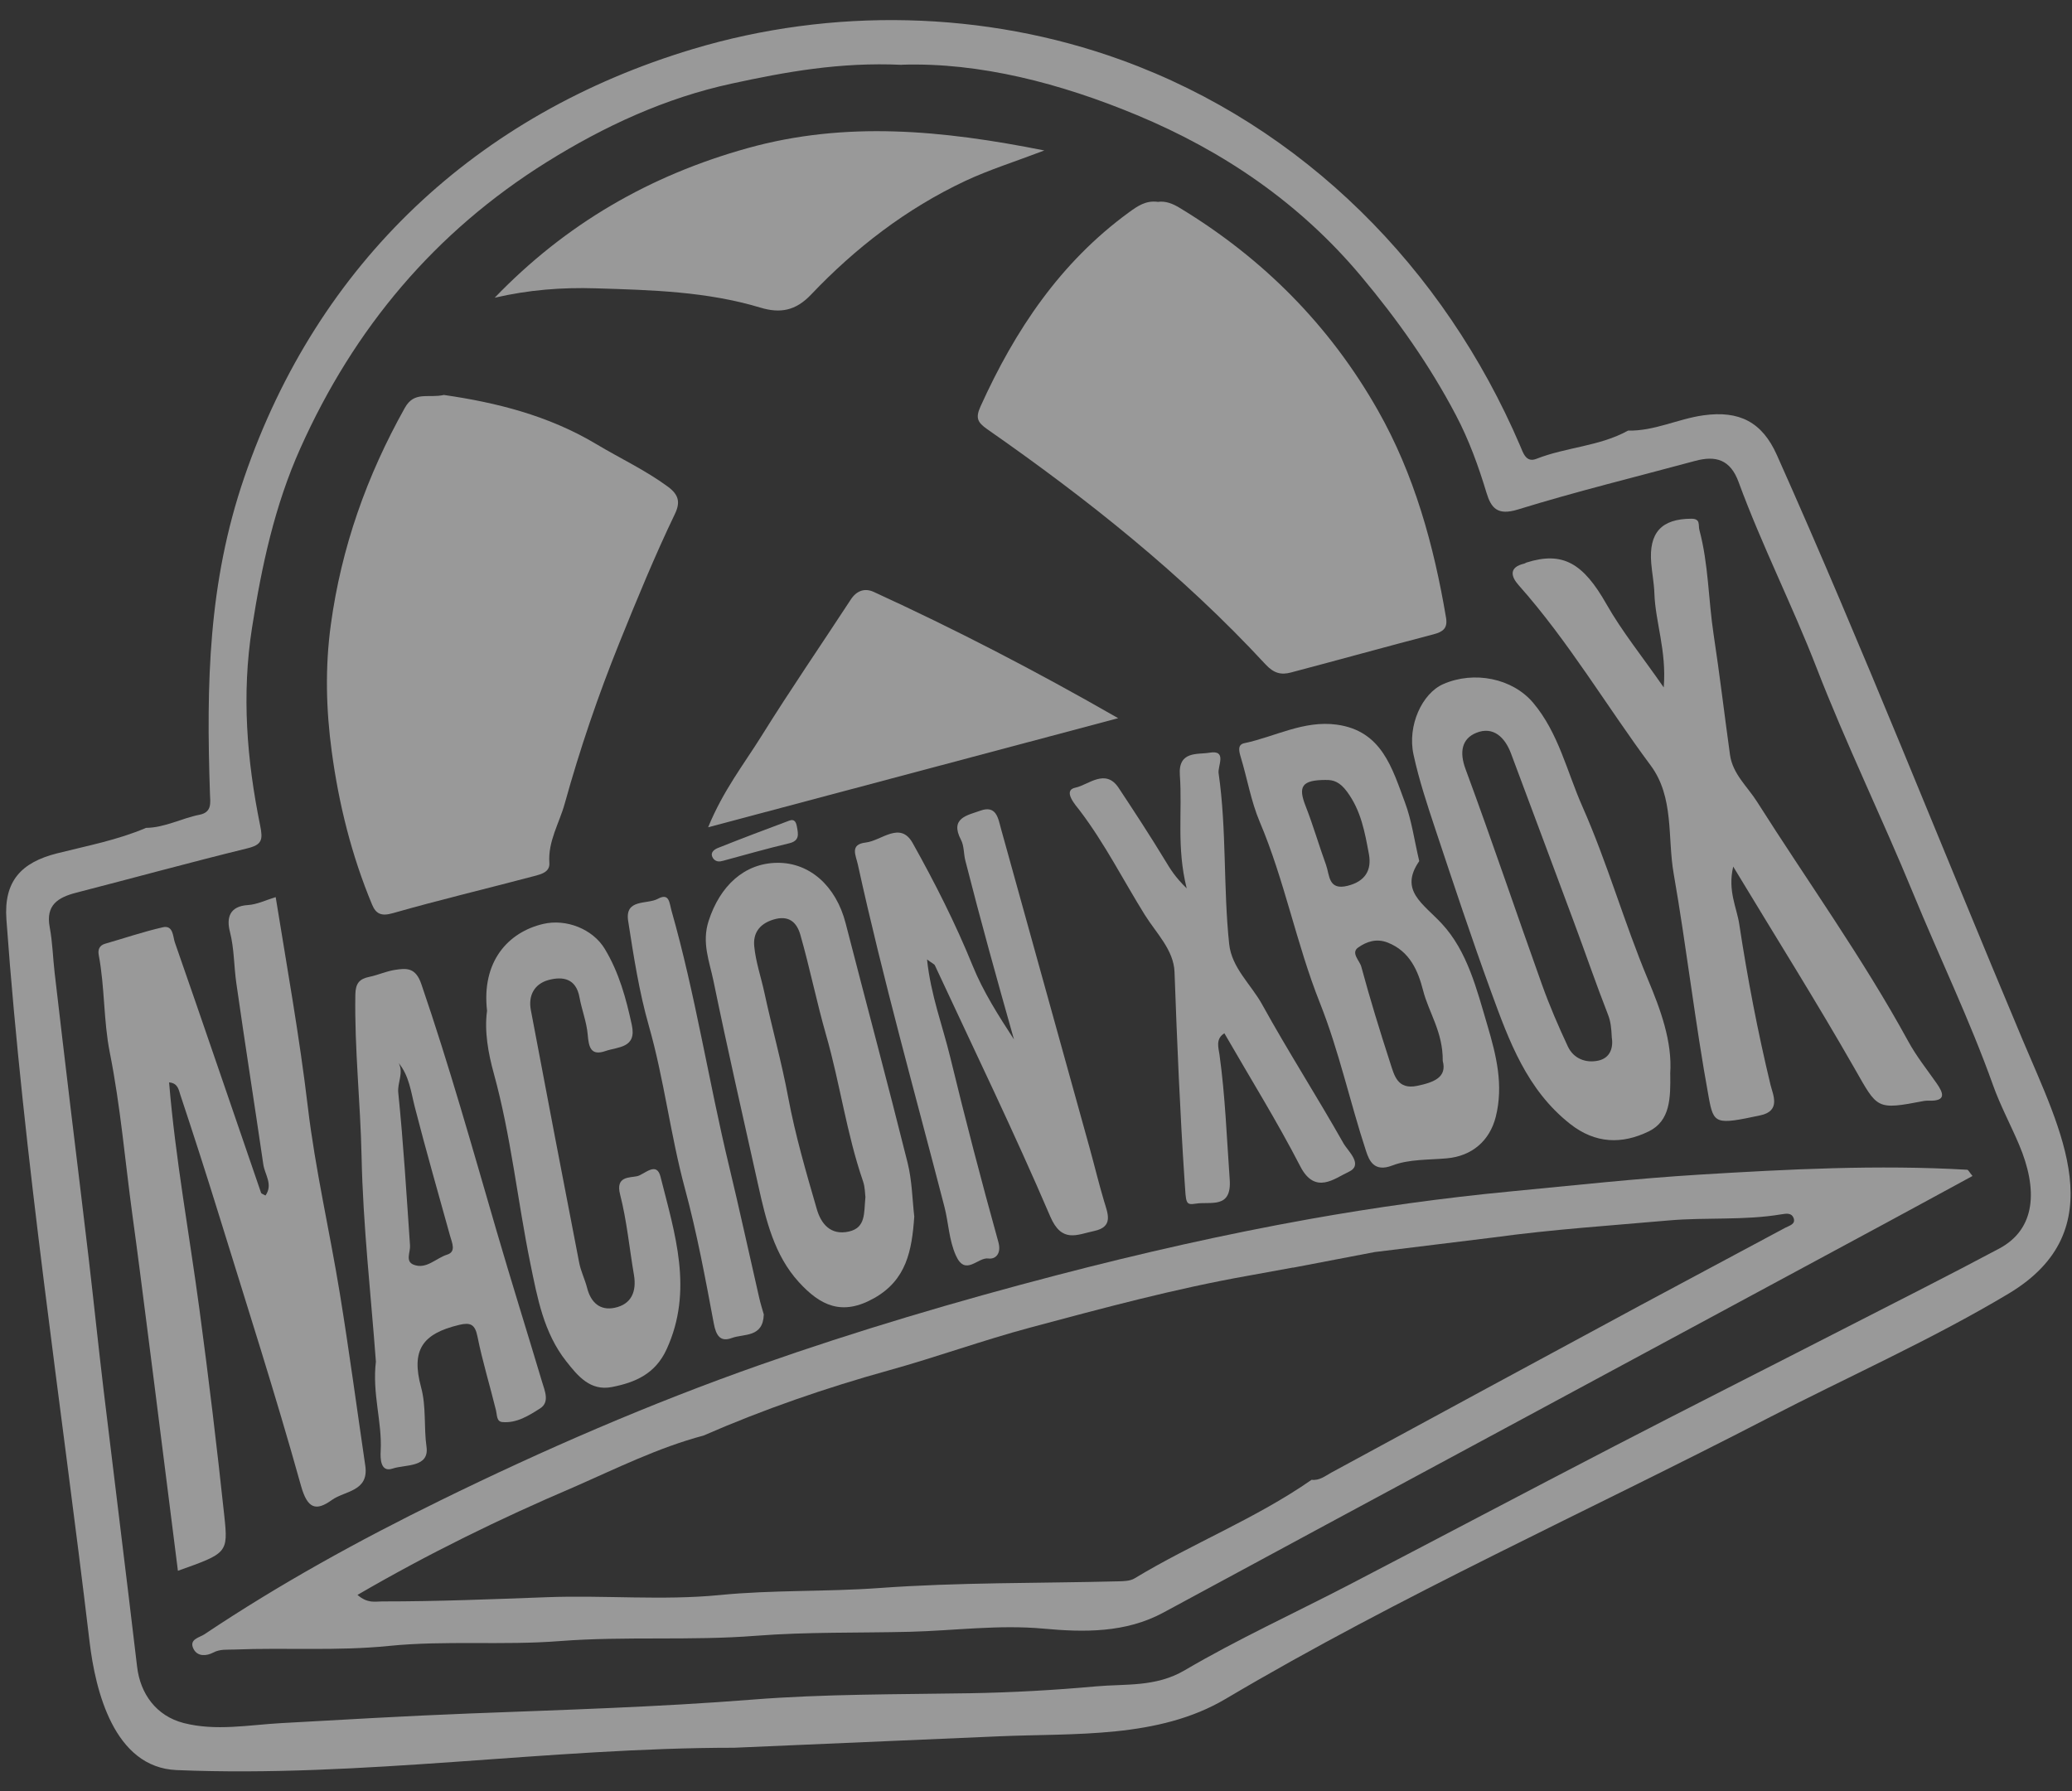 <svg width="96" height="83" viewBox="0 0 96 83" fill="none" xmlns="http://www.w3.org/2000/svg">
<rect x="0" y="0" width="96" height="83" fill="#333333" stroke="none"/>
<g clip-path="url(#clip0_665_10438)">
<path d="M6.764 38.358C7.638 38.349 8.41 37.914 9.247 37.749C9.838 37.632 9.741 37.175 9.728 36.776C9.557 31.685 9.642 27.014 11.318 22.117C14.726 12.173 22.096 5.279 32.091 2.276C38.539 0.34 45.613 0.482 51.951 2.779C60.401 5.84 66.917 12.444 70.428 20.647C70.574 20.99 70.704 21.45 71.188 21.258C72.571 20.713 74.109 20.683 75.432 19.951C76.649 19.978 77.742 19.407 78.923 19.243C80.578 19.013 81.642 19.547 82.326 21.082C86.318 30.015 89.914 39.149 93.709 48.172C95.469 52.36 97.973 56.991 93.07 59.933C89.5 62.072 85.603 63.797 81.905 65.711C73.576 70.021 64.852 73.937 56.787 78.714C53.66 80.565 49.789 80.297 46.297 80.448C42.203 80.624 38.112 80.8 34.019 80.978C25.429 80.978 16.765 82.373 8.18 82.013C5.277 81.891 4.42 78.322 4.152 76.084C2.828 64.951 1.105 53.778 0.297 42.601C0.169 40.818 0.992 39.956 2.643 39.539C4.026 39.19 5.441 38.924 6.766 38.358H6.764ZM41.792 3.004C38.899 2.869 36.382 3.336 33.893 3.875C30.823 4.54 27.995 5.847 25.328 7.511C20.148 10.746 16.406 15.21 13.918 20.765C12.728 23.418 12.128 26.205 11.678 29.077C11.19 32.19 11.437 35.213 12.051 38.236C12.191 38.919 12.141 39.14 11.448 39.309C8.801 39.959 6.172 40.68 3.532 41.361C2.686 41.58 2.108 41.931 2.304 42.966C2.434 43.656 2.45 44.368 2.531 45.069C2.774 47.166 3.023 49.263 3.273 51.357C3.55 53.668 3.837 55.976 4.107 58.287C4.343 60.307 4.553 62.329 4.793 64.347C5.308 68.639 5.846 72.93 6.352 77.224C6.5 78.484 7.243 79.506 8.509 79.833C10.005 80.216 11.511 79.923 13.027 79.837C15.92 79.677 18.812 79.506 21.707 79.393C26.093 79.222 30.469 79.095 34.853 78.748C38.193 78.484 41.576 78.509 44.938 78.453C46.893 78.419 48.843 78.311 50.777 78.135C52.14 78.011 53.543 78.18 54.886 77.391C57.349 75.944 59.96 74.751 62.499 73.432C66.602 71.297 70.691 69.133 74.798 67.005C78.327 65.177 81.874 63.389 85.409 61.576C87.818 60.341 90.238 59.124 92.627 57.85C94.327 56.944 94.433 55.115 93.54 53.016C93.151 52.103 92.667 51.197 92.341 50.279C91.261 47.252 89.862 44.362 88.643 41.397C87.2 37.887 85.531 34.467 84.161 30.93C83.036 28.028 81.624 25.253 80.553 22.334C80.171 21.292 79.498 21.096 78.538 21.355C75.796 22.097 73.034 22.771 70.322 23.608C69.384 23.896 69.087 23.544 68.871 22.827C68.498 21.59 68.055 20.372 67.454 19.232C66.24 16.921 64.751 14.813 63.064 12.8C60.217 9.4 56.672 6.997 52.677 5.333C49.133 3.857 45.392 2.887 41.794 2.998L41.792 3.004Z" fill="white" fill-opacity="0.5"/>
<path d="M91.392 54.486C90.04 55.219 88.717 55.943 87.393 56.657C81.243 59.974 75.092 63.29 68.941 66.604C63.927 69.307 58.912 72.003 53.903 74.715C52.149 75.666 50.205 75.63 48.368 75.461C46.267 75.267 44.209 75.554 42.142 75.606C39.772 75.664 37.392 75.606 35.028 75.79C31.999 76.029 28.958 75.802 25.939 76.036C23.29 76.244 20.634 75.996 18.005 76.262C15.616 76.503 13.236 76.332 10.854 76.428C10.526 76.442 10.202 76.397 9.874 76.571C9.579 76.726 9.161 76.769 8.972 76.41C8.729 75.951 9.242 75.876 9.473 75.721C12.962 73.387 16.635 71.367 20.395 69.523C25.209 67.163 30.13 65.028 35.186 63.249C39.718 61.653 44.328 60.291 48.982 59.078C52.841 58.073 56.73 57.189 60.646 56.488C63.738 55.936 66.86 55.501 70.004 55.201C72.91 54.924 75.819 54.603 78.727 54.425C82.856 54.173 87.001 53.959 91.144 54.198C91.191 54.2 91.234 54.299 91.392 54.489V54.486ZM59.908 58.729C59.211 58.855 58.516 58.984 57.819 59.11C54.411 59.714 51.076 60.616 47.738 61.509C45.534 62.099 43.388 62.88 41.204 63.486C38.254 64.306 35.39 65.294 32.595 66.514C30.494 67.073 28.555 68.04 26.578 68.906C23.171 70.36 19.851 71.983 16.563 73.897C17.037 74.307 17.386 74.197 17.701 74.199C20.251 74.201 22.797 74.097 25.346 74.003C28.009 73.904 30.699 74.163 33.341 73.904C35.804 73.66 38.267 73.757 40.727 73.579C44.407 73.311 48.109 73.362 51.8 73.268C52.056 73.261 52.353 73.259 52.56 73.135C55.241 71.512 58.185 70.362 60.77 68.563C61.136 68.61 61.397 68.385 61.692 68.225C66.464 65.634 71.239 63.049 76.021 60.469C78.252 59.266 80.495 58.082 82.726 56.88C82.897 56.788 83.209 56.723 83.101 56.434C83.011 56.197 82.786 56.22 82.534 56.263C80.807 56.554 79.057 56.394 77.312 56.547C74.615 56.786 71.914 56.962 69.229 57.331C67.382 57.559 65.533 57.785 63.687 58.012C62.429 58.253 61.172 58.492 59.915 58.734L59.908 58.729Z" fill="white" fill-opacity="0.5"/>
<path d="M20.582 18.302C22.953 18.645 25.395 19.24 27.628 20.577C28.73 21.238 29.898 21.779 30.941 22.547C31.448 22.919 31.529 23.271 31.272 23.808C30.334 25.762 29.511 27.766 28.699 29.777C27.714 32.219 26.868 34.701 26.166 37.23C25.915 38.141 25.382 38.98 25.453 39.985C25.483 40.411 25.06 40.508 24.754 40.59C22.57 41.169 20.373 41.69 18.2 42.31C17.672 42.461 17.42 42.348 17.24 41.915C16.291 39.638 15.699 37.26 15.371 34.825C15.107 32.882 15.058 30.934 15.326 28.959C15.814 25.365 16.994 22.045 18.758 18.895C19.201 18.104 19.835 18.465 20.575 18.298L20.582 18.302Z" fill="white" fill-opacity="0.5"/>
<path d="M53.635 9.355C54.002 9.301 54.33 9.432 54.663 9.635C58.525 11.973 61.615 15.09 63.837 19.006C65.527 21.982 66.431 25.256 66.998 28.621C67.079 29.104 66.86 29.275 66.424 29.388C64.218 29.965 62.018 30.576 59.814 31.158C59.357 31.279 59.022 31.203 58.624 30.772C54.78 26.617 50.374 23.116 45.743 19.888C45.284 19.568 45.19 19.36 45.431 18.828C47.03 15.293 49.128 12.155 52.311 9.835C52.713 9.542 53.091 9.283 53.633 9.351L53.635 9.355Z" fill="white" fill-opacity="0.5"/>
<path d="M7.834 50.145C8.129 53.693 8.772 57.174 9.242 60.679C9.669 63.86 10.052 67.05 10.393 70.243C10.578 71.963 10.519 71.969 8.243 72.779C7.989 70.761 7.737 68.761 7.483 66.764C7.256 64.967 7.031 63.17 6.799 61.376C6.583 59.69 6.37 58.003 6.138 56.319C5.794 53.799 5.585 51.263 5.085 48.756C4.793 47.286 4.858 45.742 4.575 44.249C4.532 44.022 4.588 43.807 4.87 43.726C5.76 43.471 6.64 43.169 7.542 42.964C8.03 42.851 8.009 43.397 8.099 43.658C9.447 47.52 10.762 51.393 12.094 55.262C12.112 55.314 12.213 55.339 12.301 55.391C12.661 54.879 12.267 54.421 12.2 53.952C11.79 51.15 11.349 48.35 10.949 45.548C10.836 44.756 10.854 43.956 10.652 43.167C10.49 42.538 10.623 41.986 11.489 41.934C11.914 41.907 12.328 41.699 12.773 41.566C13.302 44.84 13.877 48.041 14.262 51.283C14.606 54.184 15.276 57.045 15.746 59.935C16.178 62.589 16.534 65.256 16.925 67.916C17.098 69.106 15.969 69.073 15.38 69.496C14.651 70.022 14.248 69.925 13.945 68.838C12.769 64.618 11.426 60.445 10.133 56.258C9.559 54.403 8.963 52.557 8.351 50.713C8.282 50.503 8.243 50.183 7.836 50.151L7.834 50.145Z" fill="white" fill-opacity="0.5"/>
<path d="M77.085 31.843C77.22 30.132 76.694 28.832 76.651 27.483C76.635 27.019 76.543 26.557 76.505 26.093C76.388 24.674 76.982 24.041 78.358 24.034C78.806 24.032 78.675 24.329 78.736 24.555C79.159 26.135 79.15 27.776 79.393 29.382C79.676 31.242 79.896 33.113 80.155 34.977C80.279 35.859 80.958 36.44 81.401 37.137C83.745 40.836 86.309 44.398 88.414 48.251C88.785 48.932 89.275 49.547 89.723 50.185C90.051 50.654 90.182 51.017 89.381 50.999C89.307 50.999 89.23 50.995 89.156 51.008C86.914 51.437 87.001 51.385 85.926 49.505C84.168 46.427 82.278 43.422 80.303 40.151C80.04 41.276 80.466 42.042 80.582 42.811C80.963 45.314 81.439 47.805 82.033 50.271C82.141 50.715 82.526 51.47 81.565 51.676C79.496 52.117 79.397 52.095 79.168 50.837C78.538 47.397 78.144 43.916 77.544 40.473C77.251 38.798 77.575 36.938 76.475 35.46C74.418 32.691 72.663 29.7 70.36 27.111C69.998 26.703 69.906 26.28 70.623 26.113C70.659 26.104 70.689 26.077 70.722 26.065C72.409 25.531 73.354 26.097 74.427 27.986C75.146 29.253 76.075 30.398 77.081 31.846L77.085 31.843Z" fill="white" fill-opacity="0.5"/>
<path d="M65.756 39.899C64.816 41.259 65.934 41.861 66.8 42.794C67.987 44.072 68.419 45.833 68.916 47.513C69.33 48.91 69.667 50.281 69.303 51.74C69.022 52.86 68.196 53.566 67.036 53.669C66.186 53.746 65.279 53.703 64.508 54.001C63.66 54.328 63.433 53.764 63.289 53.324C62.544 51.054 62.038 48.694 61.159 46.482C60.061 43.727 59.521 40.801 58.363 38.071C57.963 37.124 57.79 36.083 57.49 35.091C57.407 34.816 57.324 34.502 57.65 34.435C59.074 34.135 60.403 33.368 61.928 33.574C64.031 33.858 64.503 35.602 65.097 37.187C65.405 38.01 65.522 38.905 65.756 39.897V39.899ZM66.845 49.151C66.86 47.819 66.195 46.911 65.934 45.887C65.704 44.992 65.326 44.077 64.296 43.673C63.761 43.464 63.309 43.637 62.936 43.894C62.567 44.144 62.994 44.505 63.071 44.787C63.475 46.284 63.932 47.77 64.411 49.246C64.6 49.826 64.744 50.502 65.664 50.31C66.449 50.146 67.049 49.909 66.845 49.154V49.151ZM61.442 36.137C60.313 36.137 60.133 36.434 60.491 37.345C60.842 38.24 61.109 39.169 61.438 40.075C61.609 40.546 61.534 41.268 62.438 41.042C63.248 40.84 63.563 40.321 63.424 39.57C63.235 38.562 63.064 37.562 62.407 36.676C62.074 36.225 61.77 36.13 61.442 36.139V36.137Z" fill="white" fill-opacity="0.5"/>
<path d="M48.39 6.97C47.01 7.497 45.82 7.867 44.704 8.392C41.994 9.67 39.639 11.481 37.583 13.645C36.857 14.411 36.137 14.524 35.235 14.254C32.743 13.503 30.186 13.438 27.606 13.359C26.016 13.309 24.487 13.431 22.921 13.794C26.203 10.383 30.1 8.124 34.655 6.859C39.189 5.601 43.654 6.029 48.388 6.972L48.39 6.97Z" fill="white" fill-opacity="0.5"/>
<path d="M42.952 44.457C43.125 46.107 43.672 47.525 44.027 48.986C44.722 51.852 45.466 54.706 46.256 57.546C46.413 58.11 46.101 58.353 45.797 58.31C45.3 58.236 44.729 59.163 44.286 58.166C43.962 57.436 43.95 56.658 43.757 55.912C42.392 50.632 40.914 45.381 39.745 40.052C39.652 39.628 39.36 39.123 40.111 39.037C40.842 38.954 41.706 38.028 42.286 39.062C43.314 40.9 44.268 42.782 45.064 44.743C45.552 45.945 46.26 47.056 46.98 48.161C46.197 45.397 45.431 42.647 44.727 39.876C44.643 39.551 44.675 39.195 44.522 38.907C43.993 37.897 44.832 37.775 45.415 37.563C46.175 37.286 46.247 37.928 46.384 38.42C47.752 43.339 49.119 48.258 50.482 53.179C50.709 53.998 50.907 54.827 51.15 55.641C51.328 56.234 51.604 56.843 50.689 57.037C49.902 57.203 49.196 57.614 48.66 56.363C46.98 52.442 45.116 48.601 43.316 44.73C43.289 44.671 43.204 44.642 42.952 44.455V44.457Z" fill="white" fill-opacity="0.5"/>
<path d="M77.386 49.751C77.4 50.858 77.397 51.933 76.385 52.423C75.16 53.018 73.923 53.004 72.742 52.071C70.74 50.491 69.917 48.229 69.094 45.975C68.185 43.486 67.351 40.968 66.514 38.452C66.132 37.302 65.747 36.146 65.491 34.962C65.198 33.618 65.891 32.128 66.865 31.698C68.295 31.069 70.076 31.425 71.035 32.563C72.211 33.961 72.598 35.747 73.315 37.368C74.471 39.976 75.245 42.731 76.347 45.369C76.93 46.76 77.49 48.263 77.384 49.749L77.386 49.751ZM74.676 48.035C74.656 47.652 74.631 47.337 74.501 47.008C73.947 45.59 73.453 44.147 72.922 42.72C71.957 40.118 70.981 37.521 70.011 34.919C69.728 34.157 69.184 33.637 68.399 33.954C67.726 34.227 67.609 34.847 67.902 35.636C69.127 38.946 70.252 42.294 71.442 45.617C71.79 46.59 72.202 47.546 72.641 48.484C72.906 49.052 73.473 49.266 74.051 49.142C74.613 49.021 74.759 48.532 74.674 48.035H74.676Z" fill="white" fill-opacity="0.5"/>
<path d="M42.36 56.366C42.25 57.949 41.998 59.293 40.516 60.138C39.007 60.997 37.997 60.485 37.007 59.398C35.876 58.156 35.489 56.535 35.134 54.935C34.432 51.774 33.708 48.618 33.056 45.446C32.871 44.549 32.505 43.678 32.831 42.673C33.355 41.05 34.482 39.992 36.013 39.977C37.518 39.961 38.737 41.057 39.178 42.77C40.132 46.472 41.123 50.162 42.05 53.871C42.259 54.709 42.27 55.598 42.36 56.369V56.366ZM40.098 55.474C40.075 55.316 40.082 55.007 39.985 54.73C39.225 52.523 38.919 50.203 38.278 47.966C37.837 46.429 37.523 44.855 37.084 43.318C36.924 42.756 36.569 42.375 35.815 42.612C35.15 42.822 34.891 43.27 34.945 43.839C35.013 44.565 35.26 45.27 35.415 45.989C35.764 47.612 36.214 49.209 36.519 50.845C36.846 52.595 37.349 54.315 37.846 56.028C38.04 56.698 38.481 57.252 39.331 57.061C40.125 56.88 40.023 56.202 40.096 55.474H40.098Z" fill="white" fill-opacity="0.5"/>
<path d="M17.415 63.075C17.188 60.009 16.819 56.792 16.752 53.57C16.7 51.072 16.421 48.586 16.464 46.083C16.473 45.562 16.648 45.357 17.114 45.26C17.51 45.179 17.888 45.003 18.286 44.94C18.832 44.854 19.255 44.818 19.52 45.592C20.814 49.368 21.891 53.205 23.007 57.033C23.688 59.368 24.417 61.69 25.114 64.022C25.24 64.443 25.481 64.968 25.02 65.259C24.502 65.588 23.938 65.949 23.272 65.888C23.002 65.863 23.034 65.568 22.982 65.352C22.701 64.204 22.352 63.072 22.12 61.916C22.006 61.348 21.781 61.267 21.282 61.384C19.559 61.794 19.044 62.556 19.509 64.274C19.757 65.189 19.631 66.116 19.761 67.036C19.898 68.007 18.774 67.847 18.191 68.043C17.613 68.24 17.62 67.543 17.638 67.225C17.71 65.877 17.235 64.572 17.418 63.07L17.415 63.075ZM18.468 49.244C18.715 49.711 18.405 50.161 18.452 50.623C18.693 52.979 18.834 55.344 18.997 57.707C19.019 58.018 18.767 58.437 19.158 58.595C19.75 58.832 20.198 58.293 20.717 58.131C21.147 57.998 20.942 57.583 20.854 57.265C20.303 55.272 19.73 53.286 19.217 51.284C19.037 50.581 18.963 49.852 18.466 49.246L18.468 49.244Z" fill="white" fill-opacity="0.5"/>
<path d="M51.807 33.276C45.309 35.005 39.167 36.639 32.81 38.33C33.508 36.623 34.468 35.406 35.278 34.107C36.611 31.968 38.04 29.887 39.421 27.775C39.691 27.36 40.075 27.238 40.482 27.425C44.241 29.15 47.911 31.041 51.807 33.276Z" fill="white" fill-opacity="0.5"/>
<path d="M22.566 46.831C22.303 44.542 23.549 43.188 25.166 42.809C26.23 42.559 27.46 43.041 28.018 43.961C28.683 45.061 29.009 46.263 29.275 47.498C29.504 48.569 28.625 48.497 28.054 48.697C27.37 48.936 27.278 48.513 27.23 47.938C27.181 47.354 26.954 46.788 26.848 46.206C26.691 45.338 26.081 45.228 25.418 45.406C24.763 45.582 24.466 46.121 24.595 46.799C25.33 50.704 26.079 54.606 26.835 58.506C26.911 58.903 27.1 59.275 27.201 59.67C27.372 60.346 27.799 60.736 28.477 60.594C29.257 60.432 29.502 59.839 29.372 59.07C29.16 57.828 29.043 56.563 28.731 55.346C28.51 54.487 29.165 54.575 29.522 54.496C29.853 54.421 30.418 53.788 30.602 54.518C31.265 57.154 32.14 59.787 30.883 62.521C30.359 63.662 29.423 64.057 28.346 64.266C27.343 64.46 26.769 63.75 26.234 63.072C25.188 61.746 24.898 60.13 24.572 58.538C23.974 55.612 23.677 52.629 22.878 49.732C22.622 48.806 22.435 47.78 22.566 46.833V46.831Z" fill="white" fill-opacity="0.5"/>
<path d="M54.983 41.161C54.503 39.261 54.787 37.577 54.665 35.913C54.584 34.777 55.498 34.968 56.031 34.876C56.87 34.729 56.413 35.491 56.46 35.823C56.838 38.447 56.672 41.109 56.95 43.74C57.068 44.847 57.965 45.611 58.48 46.545C59.679 48.716 61.022 50.808 62.243 52.968C62.456 53.346 63.201 53.973 62.472 54.304C61.84 54.593 60.934 55.378 60.245 54.041C59.17 51.953 57.924 49.953 56.728 47.875C56.307 48.132 56.458 48.551 56.501 48.862C56.768 50.783 56.836 52.717 56.975 54.647C57.074 56.029 56.089 55.659 55.41 55.768C54.922 55.844 54.953 55.754 54.886 54.746C54.67 51.514 54.535 48.276 54.418 45.037C54.382 44.013 53.566 43.231 53.041 42.388C52.038 40.776 51.181 39.071 50.025 37.552C49.843 37.313 49.207 36.619 49.834 36.492C50.421 36.373 51.218 35.577 51.831 36.508C52.565 37.617 53.293 38.731 53.984 39.87C54.216 40.253 54.436 40.629 54.983 41.161Z" fill="white" fill-opacity="0.5"/>
<path d="M35.388 60.906C35.352 61.99 34.457 61.787 33.904 61.994C33.384 62.188 33.177 61.893 33.072 61.322C32.68 59.228 32.291 57.127 31.735 55.073C31.061 52.582 30.771 50.012 30.062 47.528C29.61 45.945 29.358 44.302 29.104 42.672C28.942 41.63 29.977 41.916 30.478 41.646C31.016 41.353 31.009 41.826 31.115 42.205C32.219 46.087 32.829 50.078 33.771 53.993C34.261 56.029 34.704 58.074 35.172 60.116C35.237 60.405 35.327 60.687 35.39 60.908L35.388 60.906Z" fill="white" fill-opacity="0.5"/>
<path d="M33.465 39.889C33.252 39.959 33.076 39.876 33 39.693C32.91 39.475 33.123 39.344 33.265 39.288C34.362 38.85 35.467 38.433 36.573 38.021C36.823 37.928 36.888 38.113 36.924 38.311C36.987 38.654 37.053 38.956 36.562 39.073C35.523 39.319 34.498 39.614 33.467 39.892L33.465 39.889Z" fill="white" fill-opacity="0.5"/>
</g>
<defs>
<clipPath id="clip0_665_10438">
<rect width="95.651" height="81.139" fill="white" transform="translate(0.284 0.931)"/>
</clipPath>
</defs>
</svg>

